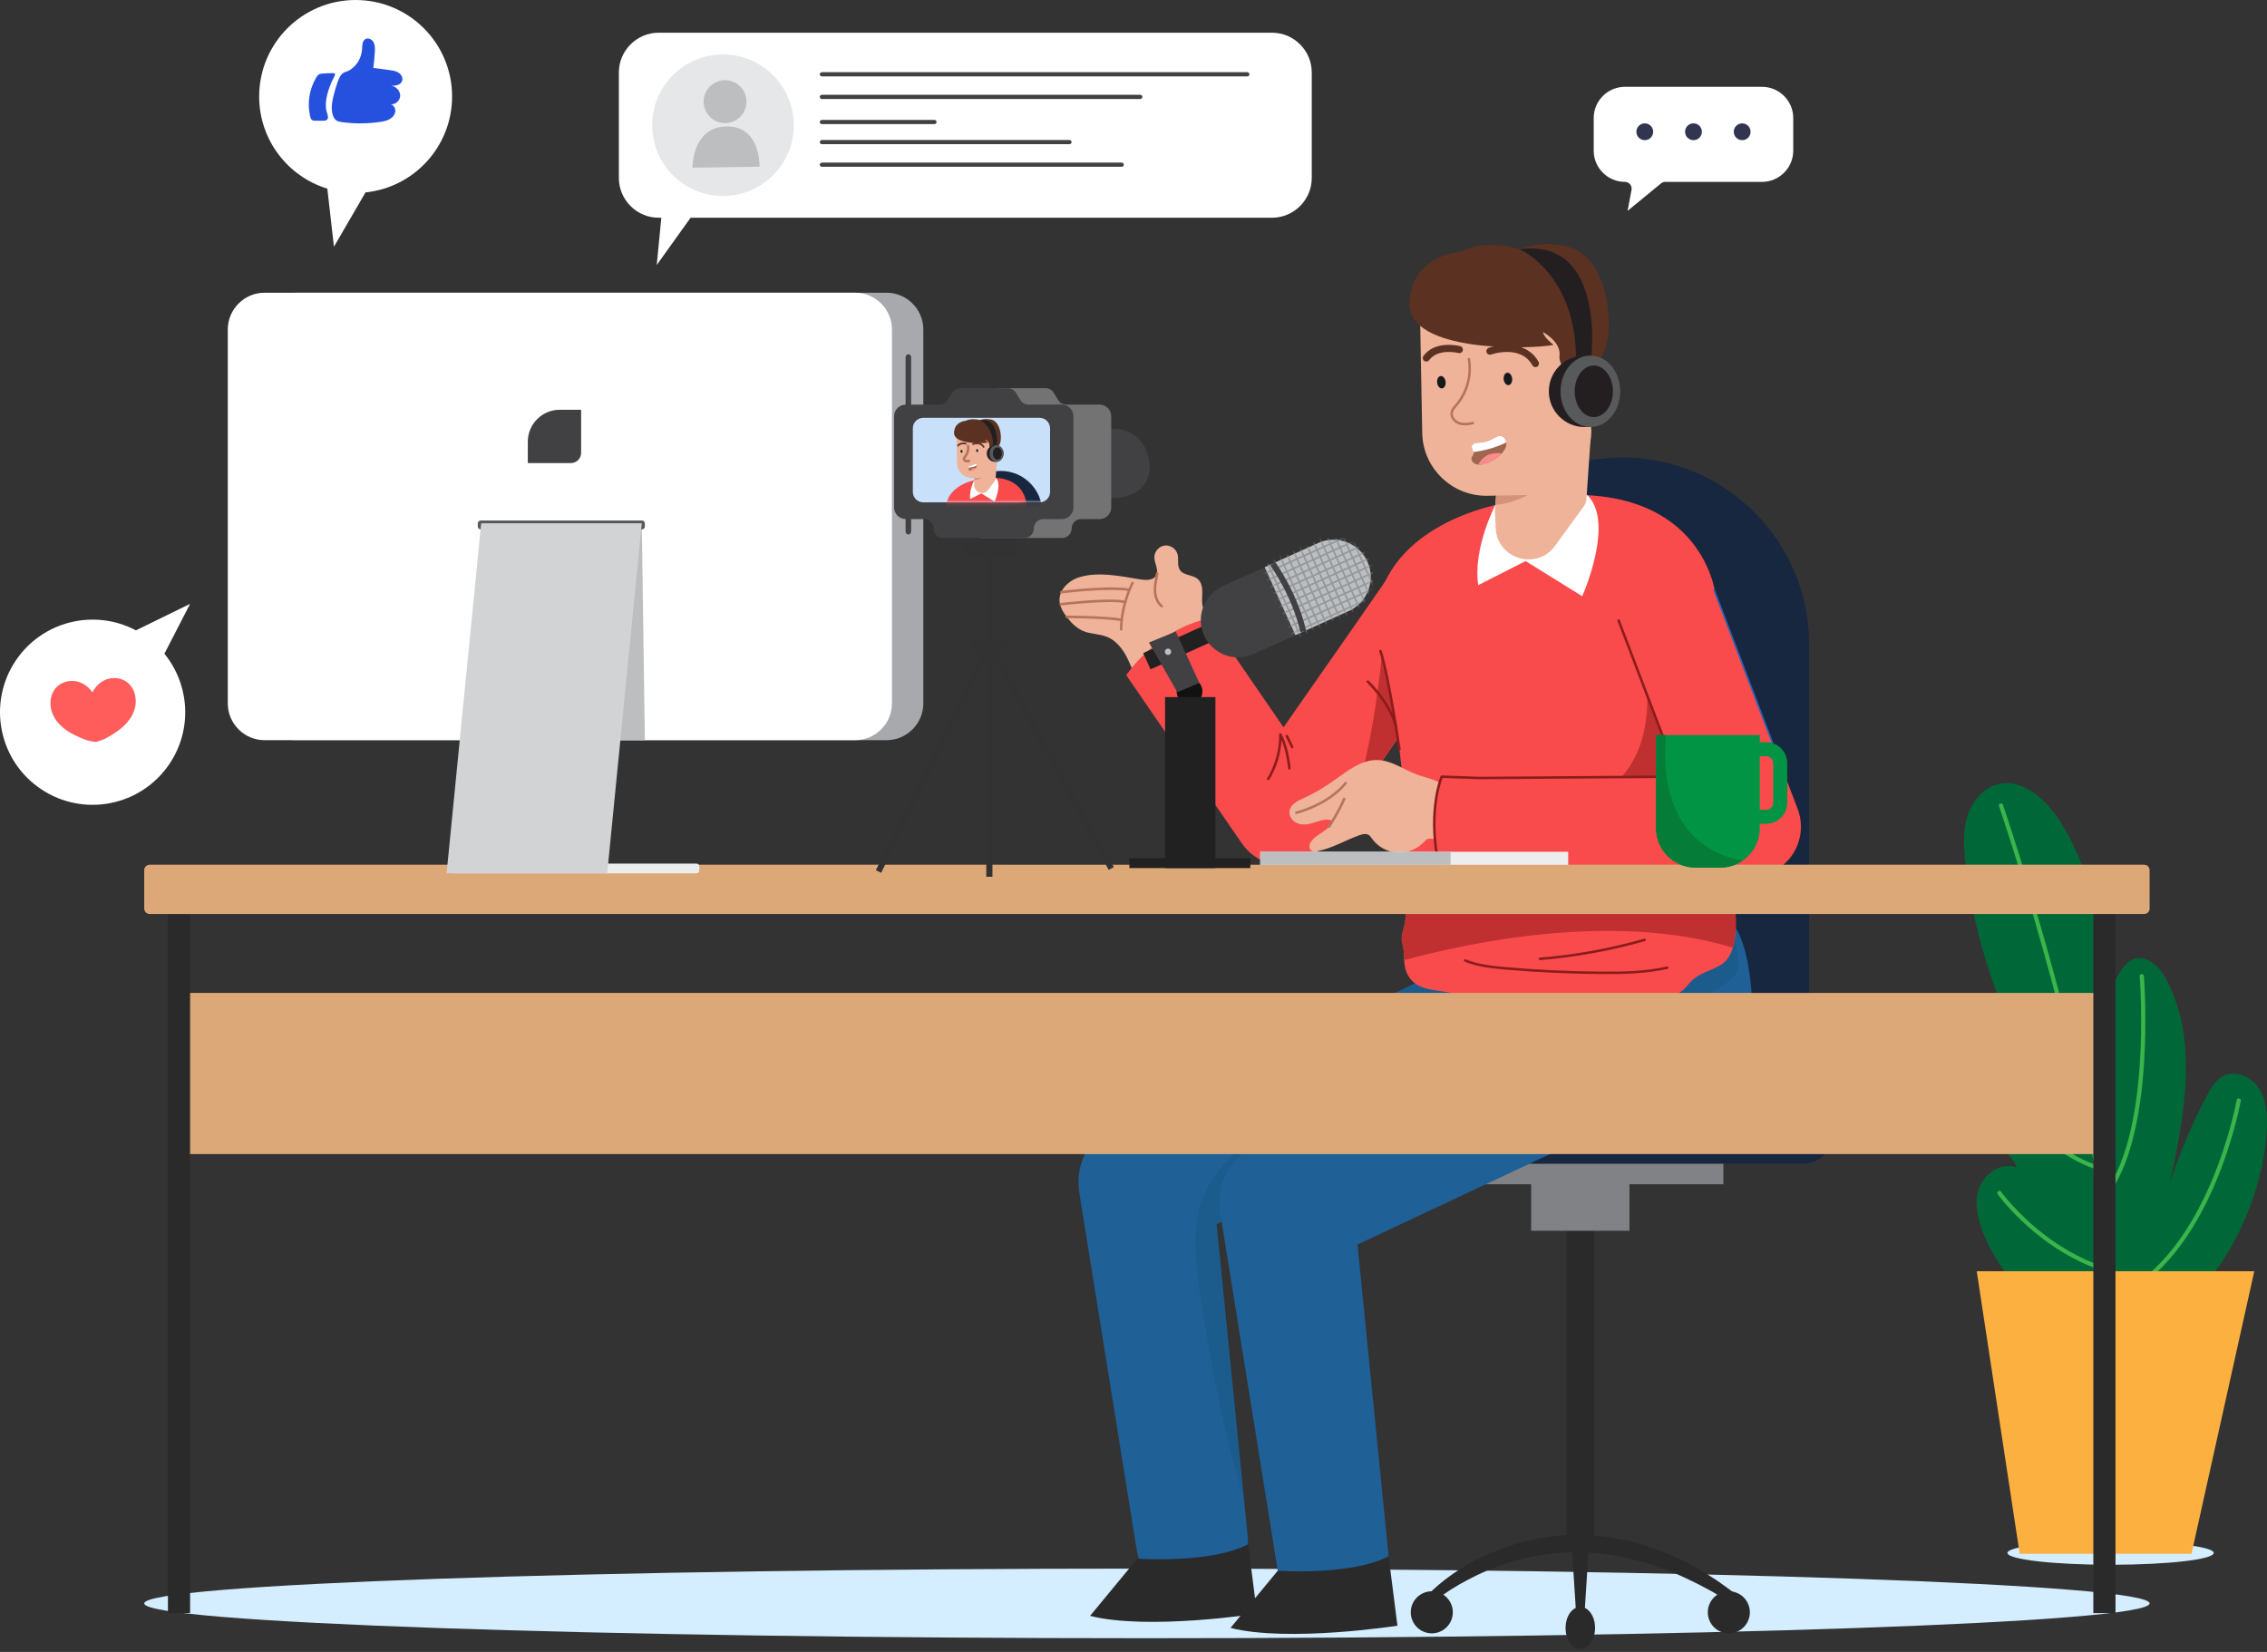 <svg xmlns="http://www.w3.org/2000/svg" width="542" height="395" viewBox="0 0 542 395" fill="none"><rect x="0" y="0" width="542" height="395" fill="#333333" stroke="none"/><path d="M541.95 270.152C542.116 266.83 541.959 263.318 540.227 260.479C538.495 257.64 534.73 255.803 531.723 257.224C529.756 258.154 528.575 260.173 527.563 262.098C524.023 268.829 521.056 275.86 518.701 283.09C522.254 266.914 525.632 249.19 518.072 234.455C516.523 231.437 513.547 228.253 510.311 229.272C508.812 229.745 507.722 231.039 506.898 232.376C504.213 236.734 503.494 241.982 502.835 247.059C503.637 229.523 501.899 211.084 492.456 196.287C489.099 191.029 483.347 185.874 477.357 187.612C473.812 188.641 471.289 191.957 470.272 195.504C469.256 199.052 469.511 202.83 469.932 206.496C471.99 224.427 477.849 241.913 487.011 257.464C482.925 255.453 477.668 253.552 474.182 256.482C470.778 259.343 471.669 264.949 474.137 268.647C476.605 272.346 480.283 275.212 482.229 279.21C478.564 277.665 474.215 280.67 473.045 284.471C471.875 288.272 473.059 292.392 474.672 296.028C478.439 304.518 484.846 312.082 493.312 315.906C521.321 328.56 540.794 293.311 541.95 270.152Z" fill="#006838"></path><path d="M478.398 192.601C478.398 192.601 503.777 266.561 505.682 315.114" stroke="#39B54A" stroke-miterlimit="10" stroke-linecap="round" stroke-linejoin="round"></path><path d="M535.237 263.144C535.237 263.144 528.541 300.7 505.43 310.389" stroke="#39B54A" stroke-miterlimit="10" stroke-linecap="round" stroke-linejoin="round"></path><path d="M512.063 233.415C512.063 233.415 515.24 272.428 502.602 286.677" stroke="#39B54A" stroke-miterlimit="10" stroke-linecap="round" stroke-linejoin="round"></path><path d="M477.055 259.755C477.055 259.755 488.731 275.104 501.299 279.116" stroke="#39B54A" stroke-miterlimit="10" stroke-linecap="round" stroke-linejoin="round"></path><path d="M478.02 285.245C478.02 285.245 488.03 299.319 504.899 304.008" stroke="#39B54A" stroke-miterlimit="10" stroke-linecap="round" stroke-linejoin="round"></path><path d="M529.268 371.323C529.268 372.885 518.227 374.151 504.607 374.151C490.986 374.151 479.945 372.885 479.945 371.323C479.945 369.762 490.986 368.497 504.607 368.497C518.227 368.497 529.268 369.762 529.268 371.323Z" fill="#D4EDFF"></path><path d="M472.602 303.962H538.962L523.951 371.523H482.872L472.602 303.962Z" fill="#FBB040"></path><path d="M421.278 20.758H388.484C384.383 20.758 381.027 24.113 381.027 28.215V36.033C381.027 40.134 384.383 43.489 388.484 43.489C389.495 43.489 390.257 44.408 390.07 45.402L389.124 50.421L397.118 43.855C397.408 43.619 397.769 43.488 398.143 43.488H421.277C425.378 43.488 428.734 40.133 428.734 36.031V28.212C428.735 24.113 425.378 20.758 421.278 20.758Z" fill="white"></path><path d="M395.25 31.506C395.25 32.616 394.35 33.516 393.24 33.516C392.13 33.516 391.23 32.616 391.23 31.506C391.23 30.396 392.13 29.496 393.24 29.496C394.35 29.496 395.25 30.396 395.25 31.506Z" fill="#31354F"></path><path d="M406.891 31.506C406.891 32.616 405.991 33.516 404.881 33.516C403.771 33.516 402.871 32.616 402.871 31.506C402.871 30.396 403.771 29.496 404.881 29.496C405.991 29.496 406.891 30.396 406.891 31.506Z" fill="#31354F"></path><path d="M418.531 31.506C418.531 32.616 417.631 33.516 416.521 33.516C415.412 33.516 414.512 32.616 414.512 31.506C414.512 30.396 415.412 29.496 416.521 29.496C417.633 29.496 418.531 30.396 418.531 31.506Z" fill="#31354F"></path><path d="M40.55 182.603C33.755 192.768 20.006 195.501 9.839 188.706C-0.326 181.911 -3.059 168.162 3.735 157.995C10.105 148.466 22.585 145.469 32.496 150.726L45.448 144.385L39.306 156.31C45.294 163.651 46.09 174.317 40.55 182.603Z" fill="white"></path><path d="M13.515 164.316C14.692 163.112 16.498 162.593 18.156 162.891C19.767 163.181 21.208 164.207 22.104 165.578C22.806 164.099 24.094 162.886 25.652 162.382C27.254 161.862 29.114 162.132 30.442 163.165C32.32 164.627 32.868 167.38 32.162 169.653C31.456 171.927 29.705 173.749 27.726 175.071C26.087 176.164 24.829 176.932 22.924 177.407V177.413C22.918 177.412 22.914 177.412 22.908 177.411C22.902 177.412 22.897 177.413 22.891 177.414V177.408C20.939 177.196 19.59 176.605 17.818 175.744C15.678 174.703 13.696 173.134 12.688 170.977C11.684 168.821 11.852 166.02 13.515 164.316Z" fill="#FF5C5C"></path><path d="M61.961 23.063C61.961 10.325 72.286 6.10352e-05 85.024 6.10352e-05C97.761 6.10352e-05 108.086 10.325 108.086 23.063C108.086 35.002 99.014 44.822 87.387 46.005L79.842 58.994L78.258 45.111C68.822 42.22 61.961 33.444 61.961 23.063Z" fill="white"></path><path d="M85.51 14.91C85.557 14.839 85.602 14.768 85.646 14.696C86.192 13.797 86.511 12.762 86.569 11.712C86.612 10.905 86.58 9.723 87.442 9.308C88.119 8.983 88.965 9.444 89.318 10.108C89.67 10.772 89.658 11.563 89.617 12.314C89.547 13.624 89.423 14.933 89.247 16.233C90.536 16.407 91.825 16.581 93.114 16.756C93.864 16.857 94.64 16.967 95.279 17.373C95.917 17.778 96.379 18.567 96.163 19.291C95.862 20.302 94.557 20.568 93.506 20.491C94.7 20.648 95.736 21.758 95.677 22.962C95.618 24.165 94.339 25.195 93.177 24.881C93.977 24.933 94.568 25.784 94.51 26.583C94.453 27.382 93.881 28.074 93.187 28.475C92.493 28.876 91.687 29.029 90.894 29.148C87.859 29.602 84.759 29.617 81.72 29.193C81.268 29.131 80.799 29.051 80.421 28.794C80.017 28.519 79.764 28.068 79.601 27.606C79.113 26.221 79.333 24.694 79.659 23.262C79.935 22.041 80.283 20.837 80.701 19.656C80.926 19.019 81.179 18.376 81.604 17.85C82.18 17.14 82.992 17.181 83.703 16.711C84.417 16.236 85.036 15.621 85.51 14.91Z" fill="#2551DE"></path><path d="M78.246 27.18C78.404 27.689 78.528 28.235 78.231 28.578C77.991 28.854 77.576 28.875 77.209 28.872C76.592 28.869 75.973 28.867 75.356 28.864C75.148 28.863 74.931 28.861 74.743 28.772C74.373 28.598 74.225 28.155 74.134 27.756C73.428 24.66 73.957 21.3 75.58 18.571C75.774 18.246 75.999 17.913 76.338 17.747C76.602 17.617 76.905 17.601 77.198 17.588C77.908 17.556 78.631 17.479 79.341 17.491C79.809 17.498 80.262 17.438 80.04 18.044C79.806 18.688 79.389 19.296 79.13 19.943C78.651 21.149 78.222 22.384 78.024 23.667C77.886 24.553 77.86 25.463 78.004 26.35C78.042 26.579 78.151 26.874 78.246 27.18Z" fill="#2551DE"></path><path d="M304.114 52.061H157.466C152.238 52.061 147.961 47.784 147.961 42.556V17.326C147.961 12.098 152.238 7.821 157.466 7.821H304.114C309.342 7.821 313.619 12.098 313.619 17.326V42.556C313.619 47.784 309.34 52.061 304.114 52.061Z" fill="white"></path><path d="M189.782 29.688C189.923 39.036 182.458 46.728 173.109 46.869C163.761 47.01 156.069 39.546 155.928 30.197C155.787 20.848 163.251 13.156 172.6 13.015C181.949 12.874 189.641 20.339 189.782 29.688Z" fill="#E6E7E8"></path><path d="M178.474 24.229C178.517 27.06 176.256 29.39 173.424 29.433C170.593 29.476 168.263 27.215 168.219 24.383C168.177 21.552 170.438 19.222 173.269 19.178C176.101 19.136 178.432 21.397 178.474 24.229Z" fill="#BCBEC0"></path><path d="M165.567 40.095C165.567 40.095 165.421 30.359 173.685 30.235C181.951 30.111 181.59 39.854 181.59 39.854L165.567 40.095Z" fill="#BCBEC0"></path><path d="M196.5 17.764H298.213" stroke="#414042" stroke-miterlimit="10" stroke-linecap="round" stroke-linejoin="round"></path><path d="M196.5 23.169H272.618" stroke="#414042" stroke-miterlimit="10" stroke-linecap="round" stroke-linejoin="round"></path><path d="M196.5 29.174H223.409" stroke="#414042" stroke-miterlimit="10" stroke-linecap="round" stroke-linejoin="round"></path><path d="M196.5 33.977H255.691" stroke="#414042" stroke-miterlimit="10" stroke-linecap="round" stroke-linejoin="round"></path><path d="M196.5 39.382H268.17" stroke="#414042" stroke-miterlimit="10" stroke-linecap="round" stroke-linejoin="round"></path><path d="M158.26 50.546L157.016 63.36L166.39 50.267L158.26 50.546Z" fill="white"></path><path d="M274.208 391.716C406.606 391.716 513.936 387.989 513.936 383.392C513.936 378.794 406.606 375.067 274.208 375.067C141.81 375.067 34.48 378.794 34.48 383.392C34.48 387.989 141.81 391.716 274.208 391.716Z" fill="#D4EDFF"></path><path d="M381.11 285.134H374.539V368.495H381.11V285.134Z" fill="#2A2A2B"></path><path d="M412.028 274.318H343.621V283.167H412.028V274.318Z" fill="#808285"></path><path d="M389.572 279.996H366.074V294.29H389.572V279.996Z" fill="#808285"></path><path d="M432.511 253.856V153.942C432.511 129.434 412.46 109.383 387.953 109.383C363.446 109.383 343.395 129.435 343.395 153.942V253.856" fill="#17273F"></path><path d="M318.216 278.268H431.095C435.041 278.268 438.27 275.04 438.27 271.093V257.782C438.27 253.836 435.041 250.607 431.095 250.607H318.216C317.758 250.607 317.383 250.982 317.383 251.441V277.435C317.383 277.893 317.758 278.268 318.216 278.268Z" fill="#17273F"></path><path d="M341.551 381.154C346.359 376.392 352.137 372.983 358.369 370.528C364.599 368.106 371.344 366.867 378.068 367.025C384.784 367.176 391.465 368.564 397.623 371.087C398.391 371.406 399.168 371.704 399.927 372.04L402.173 373.11C403.689 373.787 405.106 374.646 406.559 375.431C407.988 376.26 409.346 377.2 410.737 378.077C412.091 379.012 413.404 380.001 414.719 380.98C415.245 381.373 415.354 382.117 414.962 382.644C414.597 383.134 413.926 383.262 413.41 382.962L413.357 382.93L409.233 380.502C407.82 379.77 406.444 378.975 405.013 378.297C402.168 376.91 399.297 375.582 396.309 374.604C390.387 372.525 384.201 371.293 377.988 371.183C374.883 371.091 371.771 371.306 368.702 371.807C365.625 372.262 362.604 373.053 359.63 374.012C356.664 374.994 353.763 376.22 350.999 377.716C348.216 379.142 345.499 380.876 343.087 382.757L343.011 382.816C342.529 383.192 341.832 383.105 341.457 382.622C341.108 382.176 341.157 381.544 341.551 381.154Z" fill="#2A2A2B"></path><path d="M347.346 385.518C347.346 388.294 345.095 390.546 342.317 390.546C339.541 390.546 337.289 388.295 337.289 385.518C337.289 382.741 339.54 380.489 342.317 380.489C345.095 380.489 347.346 382.741 347.346 385.518Z" fill="#2A2A2B"></path><path d="M381.354 389.249C381.354 392.026 379.776 394.278 377.827 394.278C375.879 394.278 374.301 392.027 374.301 389.249C374.301 386.473 375.879 384.221 377.827 384.221C379.776 384.221 381.354 386.473 381.354 389.249Z" fill="#2A2A2B"></path><path d="M418.361 385.518C418.361 388.294 416.111 390.546 413.333 390.546C410.556 390.546 408.305 388.295 408.305 385.518C408.305 382.741 410.555 380.489 413.333 380.489C416.111 380.489 418.361 382.741 418.361 385.518Z" fill="#2A2A2B"></path><path d="M379.907 369.076L378.855 385.518C378.819 386.087 378.328 386.517 377.761 386.481C377.238 386.448 376.831 386.029 376.799 385.518L375.746 369.076C375.673 367.927 376.545 366.936 377.694 366.863C378.843 366.79 379.834 367.662 379.907 368.81C379.912 368.896 379.912 368.992 379.907 369.076Z" fill="#2A2A2B"></path><path d="M376.189 234.994C372.442 227.018 362.938 223.588 354.962 227.335L267.072 268.617L266.632 268.819C260.608 271.653 256.924 278.218 258.032 285.119L271.787 370.709C272.914 377.623 279.249 382.596 286.314 381.891C293.66 381.157 299.022 374.607 298.288 367.26L290.847 292.708L368.528 256.222C376.506 252.474 379.935 242.971 376.189 234.994Z" fill="#1F6097"></path><path d="M400.165 262.056C400.165 262.056 417.52 257.194 418.608 246.155C419.696 235.117 417.078 224.734 414.981 221.941C412.885 219.148 344.206 225.817 344.206 225.817L337.703 235.712L400.165 262.056Z" fill="#1F6097"></path><path opacity="0.5" d="M339.133 233.535L337.959 235.321L334.553 236.921C331.366 242.085 321.379 256.727 303.936 268.949C282.357 284.068 283.732 292.177 289.367 324.339C292.065 339.734 295.013 350.668 297.354 357.897L290.847 292.707L368.529 256.221C371.012 255.055 373.055 253.328 374.577 251.266L387.582 256.751L382.554 237.421C382.554 237.421 350.823 231.013 339.133 233.535Z" fill="#195984"></path><path d="M409.892 239.86C406.145 231.883 396.641 228.454 388.665 232.201L300.776 273.481L300.335 273.683C294.311 276.517 290.627 283.082 291.735 289.983L305.49 375.573C306.617 382.487 312.952 387.46 320.017 386.755C327.364 386.021 332.725 379.471 331.991 372.124L324.55 297.573L402.231 261.087C410.208 257.34 413.637 247.836 409.892 239.86Z" fill="#1F6097"></path><path opacity="0.5" d="M415.252 227.444C415.687 229.267 415.974 231.315 414.985 232.908C414.564 233.587 413.943 234.119 413.306 234.601C409.985 237.112 405.93 238.59 402.852 241.394C401.565 242.566 400.436 243.979 398.865 244.732C396.032 246.089 392.539 244.954 389.607 246.084C388.099 246.665 386.864 247.804 385.38 248.447C383.487 249.266 381.336 249.218 379.288 248.972C375.258 248.488 371.313 247.294 367.691 245.459C380.585 241.83 393.039 236.648 404.702 230.063C407.337 228.576 409.752 226.977 411.703 224.635C412.265 223.961 413.25 222.695 414.252 223.509C415.014 224.126 415.026 226.501 415.252 227.444Z" fill="#195984"></path><path d="M298.411 369.245L300.529 385.843C300.529 385.843 274.478 389.886 260.617 386.371L271.91 372.694C271.91 372.694 289.603 373.918 298.411 369.245Z" fill="#2A2A2B"></path><path d="M331.99 372.124L334.107 388.722C334.107 388.722 308.056 392.765 294.195 389.25L305.489 375.573C305.489 375.573 323.181 376.797 331.99 372.124Z" fill="#2A2A2B"></path><path d="M338.465 255.647C338.392 255.647 338.321 255.606 338.286 255.535C338.237 255.437 338.278 255.316 338.377 255.269C338.538 255.191 354.492 247.394 361.644 244.737C361.746 244.7 361.862 244.751 361.902 244.854C361.94 244.959 361.888 245.073 361.785 245.111C354.65 247.761 338.714 255.548 338.554 255.626C338.526 255.639 338.495 255.647 338.465 255.647Z" fill="#17273F"></path><path d="M362.157 245.088C362.126 245.088 362.097 245.081 362.067 245.067C355.839 241.971 349.263 239.53 342.521 237.814C342.415 237.787 342.349 237.679 342.378 237.571C342.405 237.465 342.516 237.399 342.62 237.426C349.388 239.151 355.992 241.602 362.246 244.71C362.344 244.76 362.385 244.879 362.336 244.978C362.301 245.048 362.23 245.088 362.157 245.088Z" fill="#17273F"></path><path d="M360.435 244.255C360.409 244.255 360.381 244.249 360.356 244.238C357.928 243.191 355.202 243.078 352.839 243.054C351.343 243.041 349.809 243.061 348.267 243.124C347.282 243.165 346.139 243.228 345.039 243.439C344.921 243.463 344.824 243.389 344.805 243.283C344.783 243.174 344.855 243.07 344.961 243.049C346.087 242.83 347.25 242.767 348.249 242.726C349.8 242.665 351.346 242.638 352.841 242.656C355.244 242.68 358.018 242.796 360.514 243.873C360.614 243.917 360.662 244.033 360.618 244.135C360.586 244.208 360.512 244.255 360.435 244.255Z" fill="#17273F"></path><path d="M354.887 244.836C354.777 244.836 354.688 244.746 354.688 244.636C354.688 244.526 354.777 244.436 354.887 244.436L359.845 244.428C359.955 244.428 360.045 244.518 360.045 244.628C360.045 244.738 359.955 244.828 359.845 244.828L354.887 244.836Z" fill="#17273F"></path><path d="M287.401 143.136C287.414 142.667 287.446 142.196 287.452 141.73C287.47 140.539 287.267 139.228 286.367 138.449C285.144 137.391 283.017 137.647 282.104 136.313C281.362 135.229 281.876 133.729 281.515 132.465C281.146 131.172 279.749 130.262 278.417 130.447C277.086 130.631 275.989 131.888 275.985 133.232C275.981 134.722 277.126 136.28 276.402 137.583C275.721 138.81 273.968 138.755 272.582 138.534C267.931 137.794 262.764 136.613 258.108 138.001C255.526 138.77 253.129 141.054 253.319 143.741C253.418 145.128 254.176 146.379 255.017 147.488C256.097 148.914 257.4 150.246 259.058 150.921C260.813 151.636 262.81 151.554 264.575 152.244C267.293 153.307 269.008 156.003 270.129 158.696C270.391 159.326 270.638 159.976 271.073 160.503C271.848 161.437 273.106 161.83 274.314 161.944C276.719 162.17 279.118 161.477 281.353 160.563C284.139 159.423 286.865 157.859 288.643 155.431C290.169 153.347 290.846 150.918 289.556 148.51C288.962 147.4 288.017 146.474 287.629 145.277C287.404 144.588 287.381 143.865 287.401 143.136Z" fill="#EEB399"></path><path d="M268.183 148.518C268.165 148.518 268.148 148.517 268.132 148.514C264.165 147.831 255.107 147.787 255.016 147.786C254.851 147.786 254.717 147.652 254.719 147.485C254.719 147.32 254.853 147.188 255.017 147.188C255.109 147.188 264.219 147.232 268.234 147.924C268.397 147.952 268.507 148.107 268.479 148.27C268.452 148.416 268.325 148.518 268.183 148.518Z" fill="#B7745A"></path><path d="M277.762 145.247C277.699 145.247 277.635 145.227 277.58 145.186C276.518 144.377 275.88 142.947 275.832 141.263C275.798 140.128 276.011 139.005 276.216 137.921C276.269 137.637 276.323 137.354 276.372 137.071C276.401 136.909 276.561 136.801 276.717 136.827C276.88 136.855 276.989 137.01 276.961 137.172C276.911 137.459 276.857 137.744 276.803 138.031C276.605 139.086 276.399 140.175 276.429 141.247C276.473 142.748 277.025 144.012 277.943 144.711C278.074 144.811 278.099 144.999 277.999 145.129C277.941 145.206 277.853 145.247 277.762 145.247Z" fill="#B7745A"></path><path d="M253.72 141.902C253.573 141.902 253.444 141.793 253.424 141.642C253.403 141.478 253.519 141.329 253.683 141.307C254.135 141.248 264.802 139.874 270.067 140.74C270.23 140.767 270.341 140.92 270.314 141.084C270.288 141.247 270.13 141.359 269.97 141.331C264.798 140.479 253.871 141.887 253.761 141.901C253.746 141.901 253.733 141.902 253.72 141.902Z" fill="#B7745A"></path><path d="M253.575 144.78C253.426 144.78 253.298 144.668 253.28 144.516C253.259 144.352 253.377 144.204 253.541 144.185C254.036 144.126 265.698 142.767 269.099 143.666C269.259 143.708 269.354 143.872 269.312 144.032C269.268 144.192 269.103 144.286 268.946 144.245C265.655 143.372 253.73 144.764 253.61 144.779C253.6 144.779 253.587 144.78 253.575 144.78Z" fill="#B7745A"></path><path d="M268.044 150.797C267.905 150.802 267.744 150.661 267.746 150.495C267.804 144.332 270.478 139.317 270.505 139.267C270.584 139.121 270.766 139.067 270.911 139.147C271.055 139.225 271.11 139.406 271.031 139.552C271.005 139.601 268.4 144.491 268.344 150.501C268.341 150.665 268.208 150.797 268.044 150.797Z" fill="#B7745A"></path><path d="M347.942 130.344C342.451 128.366 336.453 130.65 333.585 135.502C331.81 138.19 318.756 156.912 306.873 173.909L288.992 147.888C276.372 150.553 269.266 161.443 269.266 161.443L296.921 201.69C299.144 204.922 302.809 206.862 306.732 206.88C306.75 206.88 306.767 206.88 306.785 206.88C310.688 206.88 314.349 204.976 316.588 201.777C354.358 147.836 354.401 147.713 355.141 145.661C357.384 139.444 354.159 132.585 347.942 130.344Z" fill="#F94B4B"></path><path d="M323.703 191.616C331.774 180.086 337.738 171.557 342.139 165.241L330.369 156.72C330.369 156.72 328.569 177.136 323.703 191.616Z" fill="#C13030"></path><path d="M303.209 186.55C303.155 186.55 303.101 186.536 303.053 186.507C302.912 186.42 302.868 186.235 302.954 186.095C304.864 182.994 305.882 179.282 305.818 175.64C305.815 175.5 305.909 175.379 306.043 175.344C306.179 175.307 306.318 175.374 306.382 175.497C307.484 177.628 308.18 180.229 308.57 183.686C308.588 183.849 308.47 183.998 308.306 184.017C308.148 184.039 307.994 183.917 307.975 183.753C307.662 180.986 307.154 178.784 306.392 176.943C306.224 180.266 305.203 183.584 303.464 186.407C303.407 186.499 303.31 186.55 303.209 186.55Z" fill="#8C1C1C"></path><path d="M308.939 178.912C308.829 178.912 308.722 178.85 308.67 178.743L307.394 176.126C307.321 175.978 307.382 175.798 307.531 175.727C307.679 175.655 307.859 175.715 307.93 175.864L309.207 178.48C309.28 178.629 309.218 178.808 309.07 178.88C309.027 178.901 308.983 178.912 308.939 178.912Z" fill="#8C1C1C"></path><path d="M329.072 148.667C329.155 152.642 330.185 156.408 331.284 160.44C331.331 160.616 331.378 160.791 331.426 160.967C333.356 168.199 334.2 175.673 335.037 183.111C335.655 188.602 336.267 194.21 335.082 199.607C334.599 201.801 334.11 203.844 333.938 206.07C333.746 208.555 334.663 210.905 335.311 213.259C335.998 215.762 336.362 218.412 335.842 220.954C335.548 222.397 334.832 223.971 335.242 225.446C335.574 226.64 335.64 227.671 335.672 228.933C335.737 231.51 336.281 233.75 338.534 235.279C341.357 237.193 345.463 236.668 348.673 237.926C352.048 239.25 355.054 241.348 358.123 243.242C359.942 244.366 361.809 245.434 363.814 246.175C365.86 246.93 368.023 247.334 370.195 247.527C375.382 247.992 380.869 247.19 385.134 244.201C387.878 242.278 390.151 239.46 393.392 238.611C396.282 237.854 399.684 238.752 402.084 236.974C403.02 236.28 403.659 235.262 404.501 234.458C406.378 232.669 409.078 232.089 411.318 230.782C417.406 227.228 414.219 213.403 413.881 207.404C413.349 197.961 412.817 188.516 412.283 179.073C411.593 166.868 411.639 154.348 410.163 142.206C410.024 141.062 406.363 113.683 366.754 119.013C357.993 120.192 349.017 122.505 341.577 127.461C337.171 130.396 333.389 134.331 331.125 139.153C330.382 140.734 329.705 142.466 329.404 144.196C329.138 145.732 329.042 147.214 329.072 148.667Z" fill="#F94B4B"></path><path d="M334.581 179.417C334.433 179.417 334.305 179.311 334.285 179.161C334.259 178.984 331.682 161.454 329.77 155.779C329.716 155.623 329.802 155.453 329.957 155.401C330.122 155.349 330.285 155.433 330.336 155.589C332.265 161.315 334.851 178.898 334.875 179.075C334.899 179.239 334.786 179.39 334.622 179.414C334.609 179.417 334.593 179.417 334.581 179.417Z" fill="#8C1C1C"></path><path d="M333.727 173.944C333.593 173.944 333.47 173.853 333.436 173.716C332.079 168.267 326.86 163.248 326.808 163.198C326.689 163.084 326.682 162.894 326.798 162.775C326.913 162.655 327.102 162.65 327.221 162.765C327.442 162.974 332.621 167.955 334.018 173.572C334.057 173.732 333.96 173.894 333.8 173.935C333.776 173.942 333.75 173.944 333.727 173.944Z" fill="#8C1C1C"></path><path d="M413.877 207.407C413.346 197.963 412.814 188.519 412.28 179.075C411.59 166.871 411.636 154.351 410.16 142.209C410.15 142.13 410.12 141.915 410.066 141.604L390.601 148.378C390.802 149.202 404.905 186.801 372.875 193.866L355.366 206.76L342.541 211.712H334.859C335.013 212.229 335.168 212.745 335.309 213.261C335.996 215.763 336.36 218.413 335.84 220.956C335.544 222.398 334.83 223.973 335.24 225.447C335.572 226.642 335.638 227.672 335.67 228.935C335.675 229.152 335.69 229.365 335.703 229.577C352.072 225.142 386.2 218.071 414.288 226.593C416.007 220.931 414.132 211.94 413.877 207.407Z" fill="#C13030"></path><path d="M384.518 232.92C384.057 232.92 383.603 232.919 383.156 232.917C375.404 232.873 367.562 232.508 359.849 231.835C356.48 231.539 353.205 231.172 350.198 229.944C350.044 229.881 349.971 229.706 350.034 229.554C350.096 229.399 350.274 229.327 350.423 229.389C353.354 230.587 356.579 230.947 359.9 231.238C367.596 231.91 375.422 232.273 383.157 232.318C387.864 232.348 393.319 232.277 398.528 231.096C398.686 231.058 398.849 231.162 398.885 231.322C398.922 231.483 398.821 231.643 398.66 231.679C393.887 232.759 388.929 232.92 384.518 232.92Z" fill="#8C1C1C"></path><path d="M368.178 229.574C368.025 229.574 367.893 229.457 367.88 229.299C367.866 229.134 367.989 228.989 368.154 228.977C376.584 228.285 384.984 226.762 393.121 224.453C393.274 224.404 393.444 224.499 393.49 224.659C393.535 224.818 393.444 224.983 393.284 225.027C385.11 227.35 376.673 228.879 368.204 229.573C368.194 229.573 368.186 229.574 368.178 229.574Z" fill="#8C1C1C"></path><path d="M357.521 120.69C357.521 120.69 352.096 131.149 353.419 139.911L364.744 134.157L378.286 142.566C378.286 142.566 386.29 124.616 379.367 118.278L357.521 120.69Z" fill="white"></path><path d="M353.262 206.76H239.32V210.016H353.262V206.76Z" fill="#171E26"></path><path d="M380.428 102.795L379.286 119.397C379.246 119.965 379.048 120.512 378.714 120.973L371.785 130.511C367.417 136.524 357.915 133.665 357.588 126.24L357.41 122.181L358.45 107.904L380.428 102.795Z" fill="#EEB399"></path><path d="M377.118 108.284L358.07 113.091L357.516 120.69C367.996 120.06 377.118 108.284 377.118 108.284Z" fill="#D39279"></path><path d="M365.427 118.363L355.595 118.544C347.19 118.701 340.184 111.951 340.029 103.544L339.526 76.35C339.37 67.944 346.12 60.939 354.527 60.783L364.358 60.601C372.763 60.445 379.768 67.195 379.924 75.602L380.427 102.795C380.583 111.202 373.833 118.206 365.427 118.363Z" fill="#EEB399"></path><path d="M348.952 60.303C348.952 60.303 337.268 60.922 337.002 72.606C336.737 84.29 365.77 83.574 371.434 82.472C371.434 82.472 368.969 80.572 368.918 79.421C368.918 79.421 373.293 81.713 372.85 85.125C372.407 88.538 380.427 96.416 380.427 96.416C380.427 96.416 379.579 90.298 382.941 85.125C386.306 79.952 384.839 64.019 377.118 59.947C377.118 59.947 371.345 56.583 363.29 59.592C363.292 59.595 355.414 56.938 348.952 60.303Z" fill="#5B3222"></path><path d="M359.507 90.724C359.605 91.541 360.135 92.149 360.691 92.082C361.25 92.016 361.622 91.301 361.526 90.485C361.429 89.668 360.899 89.06 360.342 89.126C359.784 89.192 359.411 89.907 359.507 90.724Z" fill="#15191C"></path><path d="M343.597 91.513C343.695 92.329 344.225 92.938 344.782 92.871C345.34 92.804 345.712 92.089 345.616 91.273C345.519 90.457 344.989 89.849 344.432 89.915C343.874 89.981 343.5 90.696 343.597 91.513Z" fill="#15191C"></path><path d="M341.01 86.456C340.836 86.456 340.661 86.403 340.511 86.292C340.133 86.016 340.051 85.487 340.328 85.109C343.142 81.261 348.879 82.709 349.126 82.773C349.578 82.891 349.847 83.352 349.73 83.805C349.611 84.258 349.145 84.527 348.699 84.412C348.652 84.396 343.826 83.197 341.695 86.108C341.527 86.335 341.27 86.456 341.01 86.456Z" fill="#5B3222"></path><path d="M367.105 87.78C366.807 87.78 366.518 87.623 366.364 87.344C363.622 82.382 356.778 84.668 356.486 84.768C356.041 84.919 355.564 84.686 355.41 84.243C355.258 83.802 355.491 83.32 355.932 83.167C358.852 82.153 365.099 81.552 367.845 86.523C368.072 86.933 367.923 87.447 367.515 87.675C367.384 87.748 367.243 87.78 367.105 87.78Z" fill="#5B3222"></path><path d="M385.127 93.475C385.178 96.209 383.001 98.467 380.266 98.518C377.532 98.569 375.273 96.393 375.223 93.659C375.174 90.924 377.349 88.666 380.083 88.616C382.818 88.564 385.075 90.74 385.127 93.475Z" fill="#EEB399"></path><path d="M378.463 95.937C378.331 95.937 378.21 95.849 378.175 95.716C378.006 95.095 378.311 94.384 378.918 93.988C379.371 93.689 379.963 93.559 380.674 93.614C380.938 93.632 381.146 93.71 381.314 93.771C381.615 93.884 381.612 93.88 381.736 93.683C381.884 93.451 381.772 92.884 381.578 92.499C381.218 91.786 380.473 91.088 379.764 90.804C379.61 90.743 379.536 90.568 379.597 90.415C379.658 90.261 379.83 90.187 379.987 90.248C380.833 90.588 381.687 91.384 382.112 92.229C382.304 92.609 382.579 93.469 382.242 94.002C381.859 94.61 381.425 94.45 381.107 94.332C380.961 94.278 380.81 94.223 380.632 94.209C380.052 94.168 379.588 94.263 379.247 94.487C378.915 94.703 378.641 95.141 378.754 95.558C378.797 95.718 378.703 95.882 378.544 95.926C378.514 95.933 378.489 95.937 378.463 95.937Z" fill="#B7745A"></path><path d="M350.225 101.71C349.696 101.71 349.164 101.637 348.653 101.443C347.514 101.01 346.486 99.735 346.811 98.43C346.968 97.792 347.392 97.307 347.802 96.837L347.941 96.677C350.464 93.744 351.564 89.721 350.886 85.914C350.856 85.751 350.964 85.595 351.127 85.566C351.3 85.536 351.445 85.646 351.474 85.808C352.186 89.79 351.034 93.999 348.396 97.066L348.255 97.23C347.876 97.665 347.516 98.075 347.393 98.573C347.148 99.56 347.967 100.54 348.867 100.882C349.893 101.27 351.065 101.091 352.075 100.864C352.234 100.828 352.396 100.928 352.432 101.091C352.469 101.252 352.367 101.412 352.207 101.448C351.583 101.589 350.907 101.71 350.225 101.71Z" fill="#B7745A"></path><path d="M357.034 104.858C357.538 104.569 358.056 104.22 358.638 104.238C359.52 104.266 360.171 105.194 360.16 106.076C360.148 106.958 359.64 107.758 359.046 108.411C357.855 109.718 356.244 110.637 354.512 110.995C353.89 111.125 353.218 111.177 352.643 110.908C352.068 110.639 351.646 109.96 351.855 109.359C351.962 109.056 352.316 108.759 352.343 108.438C352.384 107.952 352.068 107.855 351.985 107.456C351.843 106.779 351.657 106.497 352.451 106.077C353.09 105.739 354.046 105.904 354.751 105.749C355.553 105.573 356.324 105.267 357.034 104.858Z" fill="#9E664F"></path><path d="M354.512 110.994C356.234 110.638 357.834 109.727 359.022 108.431C357.427 108.162 354.926 108.294 353.414 111.085C353.779 111.108 354.153 111.068 354.512 110.994Z" fill="#FC8B8B"></path><path d="M358.638 104.237C358.057 104.219 357.538 104.569 357.034 104.858C356.324 105.265 355.552 105.573 354.752 105.748C354.046 105.903 353.09 105.738 352.451 106.076C351.659 106.495 351.843 106.778 351.985 107.454C352.044 107.736 352.214 107.872 352.298 108.094C354.17 107.845 357.231 107.243 360.136 105.786C360.023 105.003 359.423 104.262 358.638 104.237Z" fill="white"></path><path d="M380.429 85.863C380.429 85.863 384.104 56.766 363.293 59.595C363.293 59.595 376.957 65.378 376.815 86.455L380.429 85.863Z" fill="#231F20"></path><path d="M387.381 93.565C387.381 98.282 383.558 102.107 378.839 102.107C374.121 102.107 370.297 98.282 370.297 93.565C370.297 88.848 374.121 85.023 378.839 85.023C383.558 85.023 387.381 88.848 387.381 93.565Z" fill="#231F20"></path><path d="M387.382 93.565C387.382 98.282 384.183 102.107 380.238 102.107C376.291 102.107 373.094 98.282 373.094 93.565C373.094 88.848 376.293 85.023 380.238 85.023C384.183 85.024 387.382 88.848 387.382 93.565Z" fill="#58595B"></path><path d="M385.618 93.565C385.618 96.969 383.572 99.728 381.049 99.728C378.526 99.728 376.48 96.969 376.48 93.565C376.48 90.161 378.526 87.401 381.049 87.401C383.572 87.401 385.618 90.161 385.618 93.565Z" fill="#231F20"></path><path d="M334.239 203.884C331.818 203.79 329.471 202.534 328.048 200.573C327.795 200.223 327.558 199.842 327.187 199.622C326.558 199.248 325.757 199.449 325.068 199.691C321.647 200.89 318.479 202.873 314.914 203.526C314.418 203.617 313.856 203.665 313.458 203.356C312.867 202.896 313.013 201.944 313.418 201.315C314.744 199.261 318.043 198.632 318.468 196.224C316.73 195.479 314.822 196.629 312.972 197.015C311.904 197.238 310.74 197.187 309.787 196.652C308.835 196.117 308.154 195.032 308.296 193.951C308.516 192.271 310.365 191.417 311.911 190.726C314.5 189.571 316.913 188.054 319.219 186.409C322.354 184.174 325.683 181.567 329.529 181.737C332.803 181.882 335.601 184.027 338.673 185.165C341.277 186.129 344.343 186.512 346.094 188.666C346.913 189.674 347.322 190.945 347.699 192.187C348.558 195.021 349.686 201.786 344.805 201.115C343.985 201.003 343.2 200.644 342.381 200.543C341.07 200.383 340.949 200.885 340.042 201.717C338.479 203.152 336.365 203.966 334.239 203.884Z" fill="#EEB399"></path><path d="M317.772 197.943C317.717 197.943 317.662 197.928 317.611 197.897C317.473 197.809 317.431 197.623 317.519 197.484C317.545 197.443 320.167 193.294 321.088 190.899C321.145 190.744 321.318 190.667 321.474 190.727C321.628 190.786 321.705 190.959 321.646 191.114C320.705 193.564 318.133 197.632 318.025 197.805C317.967 197.893 317.871 197.943 317.772 197.943Z" fill="#B7745A"></path><path d="M309.932 194.625C309.795 194.625 309.673 194.531 309.641 194.394C309.603 194.232 309.703 194.072 309.866 194.035C309.938 194.019 317.173 192.306 321.514 187.047C321.62 186.92 321.807 186.904 321.936 187.007C322.063 187.114 322.081 187.302 321.976 187.429C317.5 192.847 310.075 194.601 309.999 194.618C309.977 194.622 309.954 194.625 309.932 194.625Z" fill="#B7745A"></path><path d="M429.788 193.413L407.379 134.684C405.023 128.51 398.112 125.415 391.931 127.769C385.755 130.125 382.661 137.041 385.016 143.217L401.231 185.713H344.683C344.683 185.713 340.905 194.778 344.683 209.648H418.606C422.544 209.648 426.23 207.711 428.463 204.468C430.697 201.226 431.191 197.092 429.788 193.413Z" fill="#F94B4B"></path><path d="M344.685 209.947C344.553 209.947 344.432 209.859 344.397 209.727C340.378 195.121 344.371 185.685 344.411 185.592C344.461 185.478 344.56 185.405 344.696 185.413L353.691 185.729L400.8 185.415L386.708 148.484C386.649 148.33 386.726 148.157 386.88 148.097C387.04 148.041 387.209 148.115 387.266 148.27L401.513 185.603C401.549 185.694 401.536 185.798 401.481 185.879C401.425 185.959 401.334 186.008 401.235 186.009L353.683 186.325L344.887 186.016C344.359 187.396 341.324 196.3 344.975 209.565C345.019 209.725 344.925 209.889 344.766 209.933C344.737 209.944 344.71 209.947 344.685 209.947Z" fill="#8C1C1C"></path><path d="M408.335 190.601C408.259 190.601 408.184 190.571 408.126 190.515C406.2 188.632 403.849 187.132 401.33 186.177C401.175 186.118 401.098 185.945 401.156 185.791C401.215 185.636 401.391 185.558 401.542 185.617C404.139 186.602 406.559 188.147 408.545 190.086C408.662 190.201 408.666 190.391 408.55 190.51C408.49 190.57 408.413 190.601 408.335 190.601Z" fill="#8C1C1C"></path><path d="M406.194 186.635C406.172 186.635 406.15 186.632 406.127 186.627C404.75 186.314 403.37 185.936 402.023 185.505C401.867 185.453 401.78 185.286 401.831 185.128C401.88 184.971 402.042 184.881 402.207 184.935C403.536 185.361 404.9 185.735 406.259 186.044C406.422 186.081 406.521 186.241 406.484 186.402C406.454 186.542 406.331 186.635 406.194 186.635Z" fill="#8C1C1C"></path><path d="M404.655 190.775C404.588 190.775 404.523 190.753 404.468 190.71C403.216 189.707 401.908 188.735 400.582 187.814C400.446 187.719 400.413 187.534 400.506 187.398C400.6 187.262 400.785 187.229 400.922 187.323C402.259 188.251 403.578 189.232 404.842 190.242C404.971 190.346 404.992 190.534 404.888 190.664C404.829 190.737 404.742 190.775 404.655 190.775Z" fill="#8C1C1C"></path><path d="M426.073 183.87C425.994 183.87 425.917 183.822 425.886 183.742L409.626 141.132C409.588 141.03 409.639 140.914 409.741 140.875C409.846 140.835 409.961 140.888 410 140.99L426.26 183.6C426.298 183.702 426.247 183.818 426.145 183.857C426.122 183.866 426.097 183.87 426.073 183.87Z" fill="#2F61B2"></path><path d="M503.132 237.42H42.801V275.95H503.132V237.42Z" fill="#DDA878"></path><path d="M45.451 213.956H40.152V385.712H45.451V213.956Z" fill="#2A2A2B"></path><path d="M505.779 213.956H500.48V385.712H505.779V213.956Z" fill="#2A2A2B"></path><path d="M512.634 218.548H35.782C35.067 218.548 34.48 217.962 34.48 217.246V208.063C34.48 207.346 35.067 206.761 35.782 206.761H512.634C513.35 206.761 513.936 207.347 513.936 208.063V217.246C513.936 217.962 513.35 218.548 512.634 218.548Z" fill="#DDA878"></path><path d="M374.931 203.668H301.301V206.791H374.931V203.668Z" fill="#ECEEED"></path><path d="M346.808 203.668H301.301V206.791H346.808V203.668Z" fill="#BCBEC0"></path><path d="M211.961 176.984H70.75C65.916 176.984 61.961 173.028 61.961 168.195V78.781C61.961 73.947 65.916 69.992 70.75 69.992H211.961C216.795 69.992 220.751 73.947 220.751 78.781V168.195C220.751 173.028 216.796 176.984 211.961 176.984Z" fill="#A7A9AC"></path><path d="M204.463 176.984H63.25C58.416 176.984 54.461 173.028 54.461 168.195V78.781C54.461 73.947 58.416 69.992 63.25 69.992H204.461C209.295 69.992 213.251 73.947 213.251 78.781V168.195C213.252 173.028 209.296 176.984 204.463 176.984Z" fill="white"></path><path d="M136.49 110.721H126.191V105.618C126.191 101.396 129.614 97.975 133.835 97.975H138.938V108.273C138.939 109.625 137.842 110.721 136.49 110.721Z" fill="#414042"></path><path d="M153.443 125.125L154.174 176.984H130.895L153.443 125.125Z" fill="#BCBEC0"></path><path d="M166.506 206.493H108.702C108.327 206.493 108.02 206.8 108.02 207.175V208.146C108.02 208.521 108.327 208.828 108.702 208.828H166.506C166.881 208.828 167.188 208.521 167.188 208.146V207.175C167.188 206.799 166.882 206.493 166.506 206.493Z" fill="#ECEEED"></path><path d="M153.49 126.576H114.913C114.538 126.576 114.23 126.269 114.23 125.894V125.145C114.23 124.77 114.538 124.463 114.913 124.463H153.49C153.866 124.463 154.173 124.77 154.173 125.145V125.894C154.173 126.269 153.866 126.576 153.49 126.576Z" fill="#58595B"></path><path d="M145.171 208.828H106.77L115.042 125.125H153.443L145.171 208.828Z" fill="#D1D3D4"></path><path d="M217.174 127.802C216.81 127.802 216.512 127.486 216.512 127.098V85.407C216.512 85.02 216.81 84.703 217.174 84.703C217.537 84.703 217.835 85.019 217.835 85.407V127.098C217.835 127.484 217.537 127.802 217.174 127.802Z" fill="#414042"></path><path d="M237.277 126.577H235.805V209.646H237.277V126.577Z" fill="#323233"></path><path d="M239.91 155.684H233.169C232.782 155.684 232.465 155.368 232.465 154.98V153.22C232.465 152.834 232.781 152.516 233.169 152.516H239.91C240.297 152.516 240.614 152.832 240.614 153.22V154.98C240.614 155.367 240.298 155.684 239.91 155.684Z" fill="#323233"></path><path d="M210.675 208.697L209.41 208.079L236.505 152.565L266.3 207.323L265.065 207.996L236.573 155.635L210.675 208.697Z" fill="#323233"></path><path d="M242.257 133.058H231.017C230.63 133.058 230.312 132.742 230.312 132.354V127.683C230.312 127.296 230.629 126.979 231.017 126.979H242.257C242.644 126.979 242.961 127.295 242.961 127.683V132.354C242.961 132.742 242.644 133.058 242.257 133.058Z" fill="#323233"></path><path d="M254.184 102.511H267.046C267.046 102.511 273.918 102.898 274.799 110.721C275.679 118.544 267.046 119.073 267.046 119.073H254.184V102.511Z" fill="#414042"></path><path d="M262.893 96.743H254.934C254.151 96.743 253.424 96.338 253.013 95.672L251.909 93.884C251.499 93.217 250.771 92.812 249.988 92.812H238.64C237.877 92.812 237.165 93.198 236.749 93.838L235.524 95.719C235.108 96.359 234.396 96.745 233.632 96.745H225.594C224.06 96.745 222.805 97.999 222.805 99.534V121.331C222.805 122.864 224.059 124.12 225.594 124.12H230.016C231.262 124.12 232.272 125.131 232.272 126.377C232.272 127.624 233.282 128.634 234.529 128.634H253.955C255.202 128.634 256.212 127.624 256.212 126.377C256.212 125.13 257.222 124.12 258.469 124.12H262.89C264.424 124.12 265.68 122.866 265.68 121.331V99.534C265.682 97.998 264.426 96.743 262.893 96.743Z" fill="#737373"></path><path d="M253.85 96.743H245.891C245.108 96.743 244.382 96.338 243.97 95.672L242.867 93.884C242.456 93.217 241.728 92.812 240.945 92.812H229.597C228.834 92.812 228.122 93.198 227.705 93.838L226.48 95.719C226.064 96.359 225.352 96.745 224.589 96.745H216.551C215.018 96.745 213.762 97.999 213.762 99.534V121.331C213.762 122.864 215.016 124.12 216.551 124.12H220.973C222.219 124.12 223.229 125.131 223.229 126.377C223.229 127.624 224.241 128.634 225.486 128.634H244.912C246.159 128.634 247.169 127.624 247.169 126.377C247.169 125.13 248.179 124.12 249.426 124.12H253.847C255.381 124.12 256.637 122.866 256.637 121.331V99.534C256.639 97.998 255.384 96.743 253.85 96.743Z" fill="#414042"></path><path d="M248.552 120.121H220.741C219.367 120.121 218.242 118.997 218.242 117.622V102.403C218.242 101.029 219.366 99.904 220.741 99.904H248.552C249.925 99.904 251.05 101.028 251.05 102.403V117.622C251.05 118.996 249.926 120.121 248.552 120.121Z" fill="#C8E0F9"></path><mask id="mask0_636_1883" style="mask-type:luminance" maskUnits="userSpaceOnUse" x="218" y="99" width="34" height="22"><path d="M248.552 120.121H220.741C219.367 120.121 218.242 118.997 218.242 117.622V102.403C218.242 101.029 219.366 99.904 220.741 99.904H248.552C249.925 99.904 251.05 101.028 251.05 102.403V117.622C251.05 118.996 249.926 120.121 248.552 120.121Z" fill="white"></path></mask><g mask="url(#mask0_636_1883)"><path d="M249.182 144.662V122.49C249.182 117.052 244.732 112.603 239.294 112.603C233.856 112.603 229.406 117.052 229.406 122.49V144.662" fill="#17273F"></path><path d="M226.232 121.383C226.251 122.317 226.493 123.202 226.752 124.15C226.763 124.191 226.773 124.232 226.785 124.275C227.238 125.975 227.436 127.731 227.634 129.48C227.778 130.77 227.923 132.088 227.644 133.357C227.53 133.873 227.415 134.353 227.375 134.877C227.33 135.46 227.545 136.013 227.698 136.566C227.859 137.155 227.945 137.777 227.823 138.375C227.754 138.714 227.585 139.084 227.682 139.431C227.76 139.712 227.776 139.955 227.783 140.251C227.799 140.856 227.927 141.382 228.455 141.742C229.119 142.192 230.084 142.068 230.838 142.364C231.631 142.675 232.338 143.168 233.059 143.613C233.486 143.877 233.925 144.129 234.396 144.302C234.878 144.48 235.386 144.575 235.897 144.62C237.115 144.728 238.406 144.54 239.408 143.837C240.053 143.386 240.587 142.724 241.349 142.524C242.027 142.346 242.827 142.557 243.392 142.139C243.612 141.976 243.762 141.737 243.96 141.547C244.402 141.126 245.036 140.99 245.562 140.683C246.993 139.847 246.244 136.598 246.165 135.189C246.039 132.969 245.915 130.749 245.788 128.53C245.626 125.661 245.637 122.718 245.29 119.865C245.257 119.596 244.397 113.161 235.088 114.414C233.028 114.692 230.918 115.234 229.17 116.399C228.134 117.089 227.246 118.014 226.713 119.148C226.539 119.519 226.379 119.926 226.309 120.333C226.247 120.693 226.224 121.041 226.232 121.383Z" fill="#F94B4B"></path><path d="M246.166 135.189C246.04 132.969 245.916 130.75 245.791 128.53C245.628 125.661 245.64 122.718 245.293 119.865C245.29 119.846 245.284 119.796 245.271 119.723L240.696 121.315C240.743 121.508 244.057 130.346 236.529 132.007L232.413 135.038L229.399 136.202H227.594C227.63 136.323 227.667 136.445 227.7 136.565C227.861 137.154 227.947 137.776 227.825 138.374C227.756 138.713 227.587 139.083 227.685 139.43C227.763 139.71 227.778 139.954 227.786 140.249C227.787 140.301 227.791 140.351 227.793 140.4C231.641 139.358 239.663 137.697 246.264 139.699C246.666 138.368 246.226 136.254 246.166 135.189Z" fill="#C13030"></path><path d="M232.919 114.807C232.919 114.807 231.644 117.265 231.955 119.324L234.617 117.973L237.799 119.949C237.799 119.949 239.679 115.73 238.054 114.241L232.919 114.807Z" fill="white"></path><path d="M238.306 110.6L238.037 114.502C238.028 114.637 237.98 114.765 237.902 114.872L236.274 117.114C235.247 118.527 233.014 117.855 232.937 116.11L232.895 115.156L233.139 111.801L238.306 110.6Z" fill="#EEB399"></path><path d="M237.529 111.891L233.052 113.021L232.922 114.807C235.385 114.658 237.529 111.891 237.529 111.891Z" fill="#D39279"></path><path d="M234.779 114.259L232.468 114.302C230.493 114.34 228.846 112.752 228.81 110.777L228.692 104.385C228.655 102.41 230.242 100.764 232.217 100.727L234.528 100.684C236.503 100.647 238.15 102.235 238.187 104.21L238.304 110.602C238.342 112.577 236.754 114.223 234.779 114.259Z" fill="#EEB399"></path><path d="M230.907 100.613C230.907 100.613 228.161 100.759 228.098 103.505C228.035 106.251 234.86 106.083 236.191 105.823C236.191 105.823 235.611 105.376 235.6 105.106C235.6 105.106 236.628 105.645 236.524 106.446C236.42 107.249 238.304 109.1 238.304 109.1C238.304 109.1 238.105 107.663 238.896 106.446C239.687 105.23 239.341 101.486 237.527 100.528C237.527 100.528 236.171 99.737 234.277 100.445C234.277 100.445 232.425 99.823 230.907 100.613Z" fill="#5B3222"></path><path d="M233.386 107.763C233.409 107.955 233.533 108.099 233.664 108.082C233.794 108.067 233.883 107.899 233.86 107.707C233.837 107.515 233.713 107.371 233.582 107.388C233.451 107.402 233.364 107.571 233.386 107.763Z" fill="#15191C"></path><path d="M229.648 107.948C229.671 108.14 229.795 108.283 229.927 108.266C230.058 108.251 230.146 108.083 230.123 107.891C230.1 107.699 229.976 107.556 229.845 107.572C229.713 107.588 229.626 107.757 229.648 107.948Z" fill="#15191C"></path><path d="M229.039 106.76C228.998 106.76 228.957 106.747 228.921 106.722C228.833 106.656 228.814 106.532 228.878 106.444C229.539 105.539 230.887 105.879 230.945 105.895C231.051 105.922 231.114 106.03 231.087 106.138C231.059 106.244 230.949 106.307 230.844 106.28C230.834 106.276 229.698 105.995 229.198 106.678C229.161 106.732 229.1 106.76 229.039 106.76Z" fill="#5B3222"></path><path d="M235.173 107.071C235.103 107.071 235.035 107.034 234.999 106.968C234.355 105.802 232.746 106.34 232.678 106.363C232.574 106.399 232.462 106.344 232.425 106.24C232.389 106.136 232.444 106.024 232.548 105.986C233.234 105.748 234.702 105.606 235.348 106.775C235.401 106.871 235.365 106.993 235.269 107.045C235.239 107.063 235.205 107.071 235.173 107.071Z" fill="#5B3222"></path><path d="M239.409 108.41C239.421 109.052 238.91 109.584 238.268 109.595C237.625 109.607 237.094 109.096 237.082 108.453C237.071 107.811 237.581 107.279 238.224 107.268C238.867 107.255 239.398 107.767 239.409 108.41Z" fill="#EEB399"></path><path d="M237.852 109.217C237.718 109.217 237.591 109.129 237.554 108.997C237.488 108.757 237.6 108.486 237.824 108.339C237.959 108.25 238.108 108.195 238.326 108.211C238.258 108.117 238.155 108.031 238.063 107.994C237.91 107.932 237.835 107.758 237.897 107.604C237.958 107.451 238.134 107.378 238.286 107.438C238.538 107.539 238.78 107.764 238.904 108.014C238.923 108.051 239.089 108.394 238.925 108.655C238.838 108.791 238.673 108.932 238.384 108.824C238.256 108.803 238.189 108.813 238.153 108.837C238.196 108.996 238.091 109.161 237.933 109.205C237.906 109.214 237.879 109.217 237.852 109.217Z" fill="#B7745A"></path><path d="M231.206 110.575C231.058 110.575 230.905 110.553 230.755 110.497C230.388 110.357 230.073 109.953 230.182 109.519C230.232 109.316 230.361 109.169 230.464 109.05C231.036 108.384 231.282 107.488 231.136 106.673C231.106 106.51 231.215 106.355 231.378 106.326C231.532 106.302 231.695 106.405 231.725 106.568C231.904 107.57 231.613 108.63 230.949 109.403C230.844 109.524 230.777 109.601 230.762 109.663C230.739 109.755 230.837 109.889 230.967 109.937C231.151 110.008 231.385 109.969 231.589 109.923C231.76 109.89 231.91 109.99 231.947 110.15C231.984 110.311 231.882 110.471 231.721 110.508C231.562 110.544 231.387 110.575 231.206 110.575Z" fill="#B7745A"></path><path d="M232.807 111.085C232.926 111.017 233.047 110.935 233.183 110.939C233.391 110.946 233.544 111.165 233.542 111.371C233.539 111.578 233.42 111.766 233.28 111.92C233 112.227 232.622 112.443 232.215 112.528C232.069 112.559 231.911 112.57 231.776 112.507C231.641 112.445 231.542 112.285 231.591 112.144C231.616 112.072 231.7 112.003 231.706 111.928C231.715 111.814 231.641 111.791 231.621 111.697C231.588 111.538 231.545 111.472 231.73 111.373C231.88 111.294 232.105 111.332 232.27 111.296C232.459 111.253 232.639 111.181 232.807 111.085Z" fill="#9E664F"></path><path d="M232.216 112.528C232.62 112.445 232.997 112.23 233.276 111.925C232.9 111.862 232.313 111.893 231.957 112.548C232.043 112.555 232.131 112.545 232.216 112.528Z" fill="#FC8B8B"></path><path d="M233.182 110.939C233.045 110.935 232.924 111.017 232.806 111.085C232.64 111.181 232.458 111.253 232.27 111.294C232.103 111.329 231.879 111.291 231.729 111.37C231.543 111.469 231.586 111.536 231.619 111.694C231.633 111.761 231.673 111.792 231.692 111.844C232.133 111.785 232.852 111.644 233.534 111.301C233.509 111.12 233.367 110.945 233.182 110.939Z" fill="white"></path><path d="M238.305 106.62C238.305 106.62 239.169 99.782 234.277 100.446C234.277 100.446 237.489 101.806 237.456 106.76L238.305 106.62Z" fill="#231F20"></path><path d="M237.929 110.439C239.038 110.439 239.936 109.54 239.936 108.431C239.936 107.323 239.038 106.424 237.929 106.424C236.821 106.424 235.922 107.323 235.922 108.431C235.922 109.54 236.821 110.439 237.929 110.439Z" fill="#231F20"></path><path d="M239.937 108.432C239.937 109.54 239.186 110.439 238.258 110.439C237.33 110.439 236.578 109.54 236.578 108.432C236.578 107.323 237.33 106.424 238.258 106.424C239.186 106.423 239.937 107.322 239.937 108.432Z" fill="#58595B"></path><path d="M239.523 108.432C239.523 109.232 239.042 109.881 238.449 109.881C237.856 109.881 237.375 109.232 237.375 108.432C237.375 107.632 237.856 106.983 238.449 106.983C239.042 106.983 239.523 107.632 239.523 108.432Z" fill="#231F20"></path></g><path d="M287.486 165.324C287.486 167.031 286.104 168.413 284.398 168.413C282.692 168.413 281.309 167.031 281.309 165.324C281.309 163.619 282.691 162.235 284.398 162.235C286.104 162.235 287.486 163.618 287.486 165.324Z" fill="#111111"></path><path d="M294.904 151.095L293.145 147.201L273.322 156.156L275.081 160.05L294.904 151.095Z" fill="#212121"></path><path d="M290.588 166.683H278.547V207.564H290.588V166.683Z" fill="#212121"></path><path d="M298.935 205.228H270.02V207.564H298.935V205.228Z" fill="#212121"></path><path d="M274.691 153.638L281.101 151.006L286.732 163.284L281.489 165.517L274.691 153.638Z" fill="#414042"></path><path d="M280.021 155.839C280.021 156.26 279.679 156.6 279.259 156.6C278.838 156.6 278.496 156.259 278.496 155.839C278.496 155.418 278.838 155.076 279.259 155.076C279.68 155.077 280.021 155.418 280.021 155.839Z" fill="#BCBEC0"></path><path d="M287.876 151.946C285.857 147.479 287.862 142.172 292.328 140.154L315.14 129.847C319.608 127.829 324.914 129.833 326.933 134.3C328.951 138.767 326.947 144.073 322.48 146.092L299.667 156.398C295.201 158.417 289.895 156.413 287.876 151.946Z" fill="#414042"></path><path d="M326.934 134.3C324.915 129.832 319.609 127.829 315.142 129.848L302.367 135.619L309.706 151.863L322.48 146.092C326.949 144.074 328.953 138.768 326.934 134.3Z" fill="#BCBEC0"></path><mask id="mask1_636_1883" style="mask-type:luminance" maskUnits="userSpaceOnUse" x="302" y="129" width="26" height="23"><path d="M326.934 134.3C324.915 129.832 319.609 127.829 315.142 129.848L302.367 135.619L309.706 151.863L322.48 146.092C326.949 144.074 328.953 138.768 326.934 134.3Z" fill="white"></path></mask><g mask="url(#mask1_636_1883)"><path d="M302.004 137.501C301.928 137.501 301.855 137.457 301.822 137.384C301.777 137.283 301.822 137.165 301.922 137.119L329.267 124.765C329.368 124.72 329.485 124.764 329.53 124.865C329.575 124.966 329.532 125.084 329.432 125.13L302.087 137.484C302.06 137.496 302.031 137.501 302.004 137.501Z" fill="#94989B"></path><path d="M302.723 139.094C302.647 139.094 302.574 139.05 302.541 138.977C302.496 138.876 302.541 138.758 302.641 138.712L329.985 126.358C330.089 126.313 330.204 126.356 330.249 126.457C330.295 126.559 330.25 126.676 330.15 126.722L302.806 139.077C302.779 139.088 302.751 139.094 302.723 139.094Z" fill="#94989B"></path><path d="M303.442 140.687C303.366 140.687 303.293 140.643 303.26 140.57C303.215 140.469 303.258 140.352 303.36 140.306L330.706 127.951C330.807 127.906 330.924 127.948 330.969 128.051C331.014 128.152 330.971 128.27 330.871 128.316L303.525 140.67C303.498 140.681 303.47 140.687 303.442 140.687Z" fill="#94989B"></path><path d="M304.164 142.279C304.089 142.279 304.016 142.236 303.982 142.163C303.938 142.062 303.981 141.944 304.082 141.898L331.427 129.543C331.528 129.497 331.646 129.542 331.691 129.643C331.735 129.744 331.692 129.862 331.592 129.908L304.247 142.263C304.219 142.274 304.191 142.279 304.164 142.279Z" fill="#94989B"></path><path d="M304.883 143.872C304.807 143.872 304.734 143.828 304.701 143.756C304.656 143.654 304.701 143.537 304.801 143.491L332.145 131.136C332.245 131.09 332.363 131.135 332.409 131.236C332.454 131.337 332.41 131.455 332.311 131.501L304.966 143.855C304.938 143.867 304.91 143.872 304.883 143.872Z" fill="#94989B"></path><path d="M305.602 145.464C305.526 145.464 305.453 145.421 305.42 145.348C305.375 145.247 305.419 145.129 305.52 145.083L332.864 132.728C332.964 132.685 333.083 132.727 333.128 132.828C333.173 132.929 333.129 133.047 333.03 133.093L305.685 145.448C305.657 145.459 305.629 145.464 305.602 145.464Z" fill="#94989B"></path><path d="M306.32 147.058C306.245 147.058 306.172 147.014 306.139 146.941C306.094 146.84 306.137 146.723 306.238 146.676L333.583 134.323C333.684 134.279 333.802 134.322 333.847 134.423C333.892 134.524 333.848 134.642 333.748 134.688L306.404 147.041C306.376 147.052 306.347 147.058 306.32 147.058Z" fill="#94989B"></path><path d="M307.043 148.651C306.967 148.651 306.894 148.607 306.861 148.534C306.816 148.433 306.861 148.315 306.961 148.269L334.306 135.916C334.407 135.87 334.525 135.915 334.569 136.016C334.614 136.117 334.571 136.235 334.471 136.281L307.126 148.634C307.099 148.645 307.071 148.651 307.043 148.651Z" fill="#94989B"></path><path d="M307.762 150.243C307.686 150.243 307.613 150.2 307.58 150.127C307.535 150.026 307.579 149.908 307.68 149.862L335.025 137.509C335.126 137.464 335.243 137.507 335.288 137.608C335.333 137.71 335.29 137.827 335.19 137.873L307.845 150.227C307.818 150.238 307.79 150.243 307.762 150.243Z" fill="#94989B"></path><path d="M308.481 151.837C308.405 151.837 308.332 151.794 308.299 151.721C308.254 151.619 308.298 151.502 308.399 151.456L335.743 139.101C335.847 139.055 335.962 139.1 336.007 139.201C336.052 139.302 336.008 139.42 335.908 139.466L308.564 151.82C308.537 151.832 308.509 151.837 308.481 151.837Z" fill="#94989B"></path></g><mask id="mask2_636_1883" style="mask-type:luminance" maskUnits="userSpaceOnUse" x="302" y="129" width="26" height="23"><path d="M326.934 134.3C324.915 129.832 319.609 127.829 315.142 129.848L302.367 135.619L309.706 151.863L322.48 146.092C326.949 144.074 328.953 138.768 326.934 134.3Z" fill="white"></path></mask><g mask="url(#mask2_636_1883)"><path d="M332.123 148.62C332.047 148.62 331.974 148.576 331.941 148.502L319.588 121.157C319.543 121.056 319.587 120.938 319.686 120.892C319.788 120.847 319.905 120.891 319.95 120.992L332.303 148.337C332.348 148.438 332.305 148.556 332.205 148.602C332.178 148.615 332.15 148.62 332.123 148.62Z" fill="#94989B"></path><path d="M330.529 149.339C330.454 149.339 330.381 149.296 330.347 149.221L317.994 121.877C317.949 121.776 317.993 121.658 318.093 121.612C318.194 121.567 318.312 121.61 318.356 121.712L330.71 149.056C330.754 149.157 330.711 149.275 330.611 149.321C330.584 149.334 330.556 149.339 330.529 149.339Z" fill="#94989B"></path><path d="M328.935 150.058C328.86 150.058 328.787 150.015 328.754 149.941L316.4 122.597C316.356 122.496 316.399 122.378 316.499 122.332C316.6 122.286 316.718 122.331 316.763 122.432L329.116 149.777C329.161 149.878 329.117 149.996 329.017 150.042C328.99 150.053 328.964 150.058 328.935 150.058Z" fill="#94989B"></path><path d="M327.343 150.779C327.267 150.779 327.194 150.736 327.161 150.663L314.807 123.318C314.762 123.217 314.805 123.099 314.906 123.053C315.006 123.01 315.125 123.052 315.171 123.153L327.525 150.498C327.571 150.599 327.526 150.717 327.426 150.763C327.398 150.774 327.371 150.779 327.343 150.779Z" fill="#94989B"></path><path d="M325.75 151.499C325.675 151.499 325.602 151.455 325.568 151.382L313.213 124.038C313.168 123.936 313.213 123.819 313.313 123.773C313.411 123.728 313.531 123.771 313.578 123.872L325.932 151.217C325.977 151.318 325.933 151.436 325.833 151.482C325.805 151.494 325.777 151.499 325.75 151.499Z" fill="#94989B"></path><path d="M324.156 152.218C324.08 152.218 324.007 152.174 323.974 152.102L311.62 124.757C311.574 124.656 311.618 124.538 311.72 124.492C311.818 124.446 311.938 124.491 311.985 124.592L324.338 151.936C324.382 152.038 324.339 152.155 324.239 152.201C324.211 152.213 324.183 152.218 324.156 152.218Z" fill="#94989B"></path><path d="M322.563 152.939C322.487 152.939 322.414 152.895 322.381 152.822L310.025 125.478C309.981 125.376 310.024 125.259 310.125 125.213C310.224 125.167 310.344 125.211 310.39 125.312L322.743 152.657C322.788 152.758 322.745 152.876 322.645 152.922C322.618 152.932 322.591 152.939 322.563 152.939Z" fill="#94989B"></path><path d="M320.972 153.658C320.896 153.658 320.823 153.615 320.79 153.542L308.435 126.197C308.391 126.096 308.435 125.978 308.535 125.932C308.634 125.889 308.754 125.931 308.8 126.032L321.153 153.377C321.198 153.478 321.155 153.596 321.055 153.642C321.027 153.652 321 153.658 320.972 153.658Z" fill="#94989B"></path><path d="M319.378 154.378C319.302 154.378 319.23 154.334 319.196 154.261L306.842 126.917C306.797 126.815 306.841 126.698 306.942 126.652C307.042 126.607 307.161 126.65 307.207 126.751L319.56 154.096C319.605 154.197 319.561 154.315 319.461 154.361C319.433 154.371 319.405 154.378 319.378 154.378Z" fill="#94989B"></path><path d="M317.784 155.097C317.709 155.097 317.636 155.053 317.602 154.981L305.248 127.636C305.203 127.535 305.247 127.417 305.348 127.371C305.448 127.325 305.566 127.37 305.613 127.471L317.967 154.814C318.012 154.915 317.969 155.033 317.869 155.079C317.839 155.091 317.812 155.097 317.784 155.097Z" fill="#94989B"></path><path d="M316.237 155.797C316.162 155.797 316.089 155.754 316.056 155.681L303.701 128.336C303.656 128.235 303.7 128.117 303.801 128.071C303.901 128.026 304.019 128.07 304.066 128.171L316.419 155.516C316.465 155.617 316.42 155.734 316.321 155.781C316.292 155.791 316.264 155.797 316.237 155.797Z" fill="#94989B"></path><path d="M314.689 156.497C314.613 156.497 314.541 156.453 314.507 156.379L302.154 129.035C302.109 128.934 302.154 128.817 302.254 128.77C302.354 128.724 302.473 128.769 302.519 128.87L314.872 156.215C314.917 156.316 314.873 156.434 314.772 156.48C314.744 156.491 314.716 156.497 314.689 156.497Z" fill="#94989B"></path><path d="M313.14 157.195C313.064 157.195 312.991 157.152 312.958 157.079L300.603 129.734C300.559 129.633 300.603 129.515 300.703 129.469C300.803 129.424 300.921 129.468 300.968 129.569L313.323 156.914C313.367 157.015 313.324 157.133 313.223 157.179C313.196 157.19 313.168 157.195 313.14 157.195Z" fill="#94989B"></path></g><path d="M310.915 151.166C308.853 142.243 303.747 135.25 303.695 135.181L304.828 134.345C305.045 134.638 310.156 141.633 312.287 150.848L310.915 151.166Z" fill="#414042"></path><path d="M411.283 207.457H405.381C400.159 207.457 395.926 203.223 395.926 198.002V175.773H420.737V198.002C420.737 203.223 416.505 207.457 411.283 207.457Z" fill="#009444"></path><path d="M395.926 198.002C395.926 203.224 400.159 207.457 405.381 207.457H411.283C413.262 207.457 415.098 206.846 416.618 205.807C397.249 202.188 397.623 182.314 398.294 175.774H395.927V198.002H395.926Z" fill="#057C38"></path><path d="M422.26 196.973H413.387V193.624H422.26C423.189 193.624 423.944 192.869 423.944 191.941V182.501C423.944 181.573 423.189 180.818 422.26 180.818H413.387V177.469H422.26C425.036 177.469 427.294 179.726 427.294 182.501V191.941C427.294 194.716 425.036 196.973 422.26 196.973Z" fill="#009444"></path></svg>